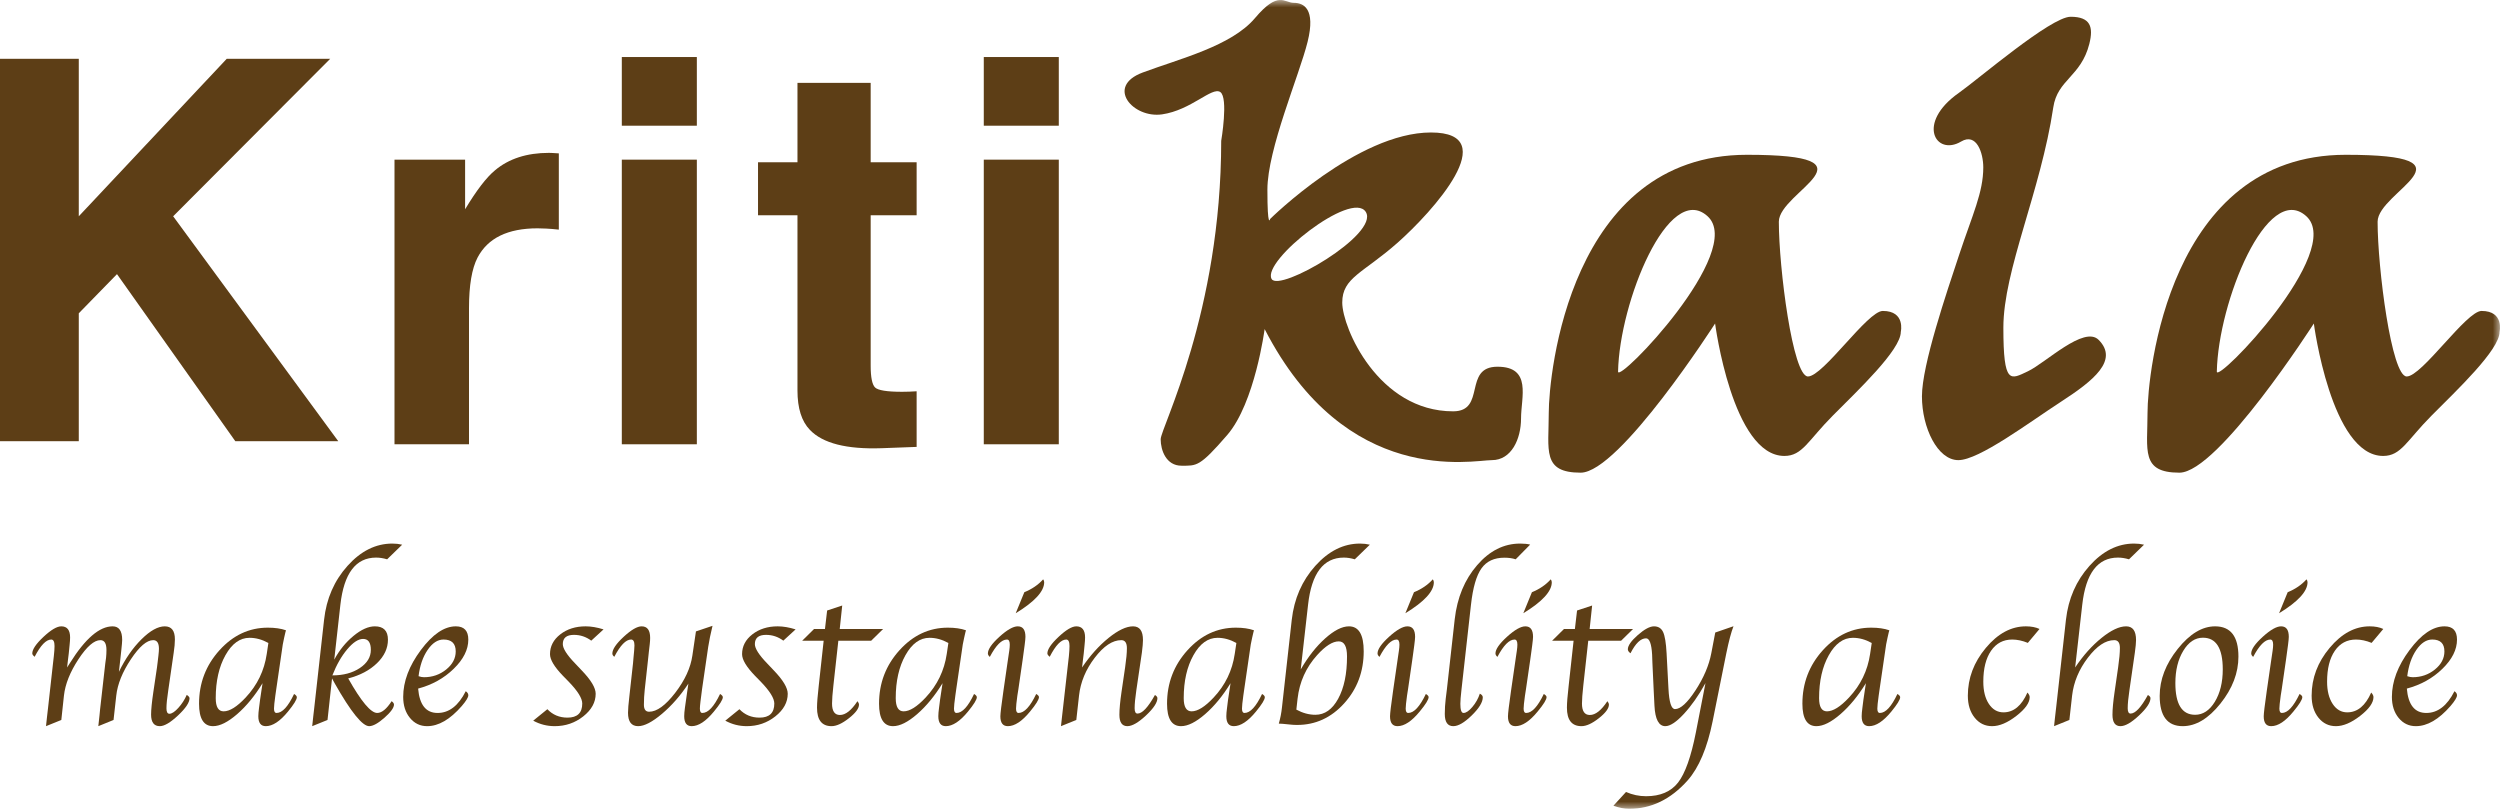 <?xml version="1.0" encoding="UTF-8"?>
<svg width="170px" height="55px" viewBox="0 0 170 55" version="1.1" xmlns="http://www.w3.org/2000/svg" xmlns:xlink="http://www.w3.org/1999/xlink">
    <title>Group 38</title>
    <defs>
        <polygon id="path-1" points="0 55 170 55 170 0 0 0"></polygon>
    </defs>
    <g id="Page-1" stroke="none" stroke-width="1" fill="none" fill-rule="evenodd">
        <g id="Kritikala-homepage" transform="translate(-635, -50)">
            <g id="Group-38" transform="translate(635, 50)">
                <polygon id="Fill-1" fill="#5D3E16" points="15.416 4 5.357 14.707 5.357 4 0 4 0 30 5.357 30 5.357 21.304 7.955 18.641 16 30 23 30 11.775 14.707 22.452 4"></polygon>
                <g id="Group-37">
                    <path d="M36.552,15.526 C34.528,15.526 33.169,16.189 32.474,17.515 C32.086,18.261 31.892,19.409 31.892,20.96 L31.892,30.211 L26.826,30.211 L26.826,10.856 L31.627,10.856 L31.627,14.23 C32.404,12.94 33.081,12.058 33.657,11.584 C34.598,10.791 35.822,10.395 37.329,10.395 C37.423,10.395 37.503,10.398 37.567,10.403 C37.632,10.409 37.776,10.418 38,10.43 L38,15.615 C37.682,15.579 37.399,15.556 37.152,15.544 C36.905,15.532 36.705,15.526 36.552,15.526" id="Fill-2" fill="#5D3E16"></path>
                    <mask id="mask-2" fill="white">
                        <use xlink:href="#path-1"></use>
                    </mask>
                    <g id="Clip-5"></g>
                    <path d="M42.283,30.211 L47.385,30.211 L47.385,10.856 L42.283,10.856 L42.283,30.211 Z M42.283,8.548 L47.385,8.548 L47.385,3.878 L42.283,3.878 L42.283,8.548 Z" id="Fill-4" fill="#5D3E16" mask="url(#mask-2)"></path>
                    <path d="M62.331,26.607 L62.331,30.389 L59.948,30.478 C57.571,30.56 55.946,30.146 55.076,29.235 C54.511,28.655 54.228,27.761 54.228,26.554 L54.228,14.639 L51.545,14.639 L51.545,11.034 L54.228,11.034 L54.228,5.635 L59.206,5.635 L59.206,11.034 L62.331,11.034 L62.331,14.639 L59.206,14.639 L59.206,24.867 C59.206,25.66 59.307,26.154 59.506,26.349 C59.706,26.544 60.318,26.642 61.342,26.642 C61.495,26.642 61.657,26.639 61.828,26.633 C61.998,26.627 62.166,26.618 62.331,26.607" id="Fill-6" fill="#5D3E16" mask="url(#mask-2)"></path>
                    <path d="M66.897,30.211 L71.998,30.211 L71.998,10.856 L66.897,10.856 L66.897,30.211 Z M66.897,8.548 L71.998,8.548 L71.998,3.878 L66.897,3.878 L66.897,8.548 Z" id="Fill-7" fill="#5D3E16" mask="url(#mask-2)"></path>
                    <path d="M86.466,18.964 C85.806,17.731 91.933,12.896 92.875,14.413 C93.817,15.93 86.972,19.908 86.466,18.964 M101.829,24.937 C99.473,24.937 101.074,27.97 98.813,27.97 C93.723,27.97 91.273,22.282 91.273,20.575 C91.273,18.869 92.687,18.584 95.043,16.499 C97.399,14.413 102.3,9.009 97.305,9.009 C92.31,9.009 86.372,14.887 86.372,14.887 C86.372,14.887 86.183,15.645 86.183,12.896 C86.183,10.146 88.351,5.122 88.916,2.846 C89.482,0.571 88.634,0.192 87.974,0.192 C87.314,0.192 86.938,-0.661 85.335,1.235 C83.733,3.131 80.245,3.984 77.701,4.932 C75.156,5.88 77.041,8.061 79.02,7.777 C81,7.492 82.414,5.88 82.979,6.259 C83.544,6.639 83.042,9.578 83.042,9.578 C83.042,21.239 78.926,29.108 78.926,29.867 C78.926,30.625 79.303,31.668 80.34,31.668 C81.377,31.668 81.565,31.763 83.45,29.582 C85.335,27.402 85.995,22.377 85.995,22.377 C91.555,33.185 100.132,31.289 101.451,31.289 C102.771,31.289 103.431,29.867 103.431,28.445 C103.431,27.022 104.185,24.937 101.829,24.937" id="Fill-8" fill="#5D3E16" mask="url(#mask-2)"></path>
                    <path d="M110.028,25.268 C110.123,20.528 113.468,12.327 116.107,14.697 C118.746,17.067 110.011,26.123 110.028,25.268 M128.03,21.144 C126.993,21.144 123.977,25.6 122.941,25.6 C121.904,25.6 120.961,18.205 120.961,15.077 C120.961,13.015 128.101,10.526 118.794,10.526 C106.73,10.526 105.316,25.505 105.316,28.065 C105.316,30.625 104.845,32.142 107.484,32.142 C110.123,32.142 116.626,21.998 116.626,21.998 C116.626,21.998 117.804,31.004 121.338,31.004 C122.563,31.004 122.941,29.961 124.637,28.255 C126.333,26.548 129.255,23.799 129.255,22.566 C129.255,22.566 129.585,21.144 128.03,21.144" id="Fill-9" fill="#5D3E16" mask="url(#mask-2)"></path>
                    <path d="M150.744,25.268 C150.838,20.528 154.184,12.327 156.823,14.697 C159.462,17.067 150.727,26.123 150.744,25.268 M168.745,21.144 C167.709,21.144 164.693,25.6 163.656,25.6 C162.619,25.6 161.677,18.205 161.677,15.077 C161.677,13.015 168.816,10.526 159.509,10.526 C147.445,10.526 146.032,25.505 146.032,28.065 C146.032,30.625 145.56,32.142 148.199,32.142 C150.838,32.142 157.341,21.998 157.341,21.998 C157.341,21.998 158.519,31.004 162.054,31.004 C163.279,31.004 163.656,29.961 165.352,28.255 C167.049,26.548 169.971,23.799 169.971,22.566 C169.971,22.566 170.3,21.144 168.745,21.144" id="Fill-10" fill="#5D3E16" mask="url(#mask-2)"></path>
                    <path d="M142.709,23.112 C144.087,24.498 142.356,25.885 140.164,27.307 C137.973,28.729 134.58,31.289 133.167,31.289 C131.753,31.289 130.692,29.085 130.692,26.951 C130.692,24.818 132.365,19.912 133.237,17.281 C134.13,14.588 134.863,13.086 134.863,11.379 C134.863,10.41 134.409,9 133.355,9.625 C131.635,10.645 130.268,8.369 133.214,6.307 C134.49,5.413 139.457,1.14 140.801,1.14 C142.144,1.14 142.37,1.817 142.073,2.988 C141.508,5.216 139.905,5.406 139.623,7.302 C138.77,13.017 136.229,18.371 136.229,22.282 C136.229,26.193 136.701,25.814 137.902,25.245 C139.104,24.676 141.719,22.116 142.709,23.112" id="Fill-11" fill="#5D3E16" mask="url(#mask-2)"></path>
                    <path d="M7.721,48.958 L6.686,49.379 L6.707,49.185 L6.763,48.674 L6.811,48.191 L7.162,45.091 L7.211,44.738 C7.23,44.554 7.239,44.375 7.239,44.2 C7.239,43.753 7.102,43.53 6.828,43.53 C6.401,43.53 5.903,43.962 5.334,44.828 C4.765,45.694 4.436,46.518 4.348,47.3 L4.17,48.958 L3.129,49.379 L3.149,49.185 L3.205,48.674 L3.261,48.191 L3.618,44.987 L3.66,44.621 C3.692,44.336 3.708,44.106 3.708,43.931 C3.708,43.636 3.634,43.489 3.485,43.489 C3.136,43.489 2.76,43.88 2.355,44.662 C2.248,44.575 2.195,44.499 2.195,44.435 C2.195,44.158 2.449,43.782 2.958,43.306 C3.467,42.829 3.87,42.591 4.167,42.591 C4.567,42.591 4.767,42.844 4.767,43.35 C4.767,43.479 4.755,43.652 4.732,43.868 L4.676,44.428 L4.619,44.897 L4.562,45.388 L4.757,45.084 C5.796,43.422 6.764,42.591 7.66,42.591 C8.092,42.591 8.308,42.899 8.308,43.516 C8.308,43.622 8.289,43.845 8.252,44.186 L8.183,44.822 L8.086,45.685 C8.517,44.796 9.029,44.058 9.621,43.471 C10.212,42.885 10.74,42.591 11.204,42.591 C11.663,42.591 11.893,42.886 11.893,43.475 C11.893,43.728 11.866,44.03 11.812,44.38 L11.442,46.941 C11.36,47.471 11.319,47.88 11.319,48.17 C11.319,48.415 11.387,48.536 11.522,48.536 C11.681,48.536 11.881,48.405 12.121,48.143 C12.362,47.88 12.554,47.583 12.699,47.252 C12.825,47.335 12.888,47.411 12.888,47.48 C12.888,47.77 12.628,48.159 12.109,48.647 C11.589,49.135 11.175,49.379 10.868,49.379 C10.472,49.379 10.274,49.116 10.274,48.591 C10.274,48.26 10.325,47.747 10.428,47.052 L10.675,45.388 C10.685,45.328 10.701,45.197 10.724,44.994 C10.733,44.911 10.749,44.771 10.773,44.573 C10.796,44.375 10.808,44.223 10.808,44.117 C10.808,43.726 10.678,43.53 10.418,43.53 C9.983,43.53 9.478,43.962 8.902,44.828 C8.326,45.694 7.993,46.518 7.906,47.3 L7.721,48.958 Z" id="Fill-12" fill="#5D3E16" mask="url(#mask-2)"></path>
                    <path d="M18.25,43.723 C17.828,43.488 17.401,43.371 16.969,43.371 C16.319,43.371 15.773,43.764 15.332,44.551 C14.891,45.337 14.67,46.311 14.67,47.474 C14.67,48.072 14.849,48.371 15.207,48.371 C15.62,48.371 16.119,48.058 16.704,47.433 C17.494,46.592 17.972,45.603 18.139,44.468 L18.25,43.723 Z M17.853,46.458 C17.33,47.314 16.754,48.015 16.126,48.561 C15.497,49.106 14.952,49.379 14.488,49.379 C13.853,49.379 13.535,48.87 13.535,47.853 C13.535,46.453 13.999,45.242 14.924,44.217 C15.85,43.193 16.946,42.681 18.214,42.681 C18.696,42.681 19.107,42.74 19.446,42.86 C19.422,42.943 19.409,42.994 19.404,43.012 L19.32,43.377 C19.265,43.63 19.235,43.777 19.23,43.818 L18.785,46.868 L18.722,47.309 C18.662,47.746 18.632,48.037 18.632,48.185 C18.632,48.383 18.689,48.481 18.805,48.481 C19.193,48.481 19.59,48.05 19.997,47.19 C20.121,47.264 20.184,47.337 20.184,47.411 C20.184,47.572 19.984,47.897 19.585,48.384 C19.042,49.047 18.539,49.379 18.074,49.379 C17.736,49.379 17.566,49.154 17.566,48.702 C17.566,48.564 17.583,48.373 17.615,48.129 L17.686,47.577 L17.776,46.969 L17.853,46.458 Z" id="Fill-13" fill="#5D3E16" mask="url(#mask-2)"></path>
                    <path d="M22.602,45.926 C23.347,45.926 23.968,45.76 24.468,45.427 C24.968,45.094 25.217,44.682 25.217,44.191 C25.217,43.695 25.041,43.447 24.69,43.447 C24.367,43.447 24.007,43.683 23.611,44.153 C23.216,44.624 22.88,45.215 22.602,45.926 L22.602,45.926 Z M22.729,44.856 C23.076,44.211 23.514,43.673 24.04,43.24 C24.566,42.807 25.049,42.591 25.49,42.591 C26.083,42.591 26.38,42.895 26.38,43.502 C26.38,44.083 26.133,44.613 25.638,45.094 C25.144,45.575 24.491,45.922 23.679,46.133 C24.56,47.699 25.217,48.481 25.649,48.481 C25.96,48.481 26.287,48.214 26.631,47.68 C26.737,47.759 26.791,47.834 26.791,47.908 C26.791,48.125 26.577,48.421 26.151,48.799 C25.724,49.176 25.381,49.369 25.122,49.379 C24.658,49.402 23.866,48.423 22.746,46.444 L22.579,46.133 L22.271,48.958 L21.229,49.379 L21.251,49.186 L21.306,48.674 L21.362,48.191 L22.038,42.138 C22.196,40.706 22.728,39.485 23.634,38.476 C24.539,37.467 25.554,36.963 26.679,36.963 C26.911,36.963 27.134,36.988 27.348,37.039 L26.325,38.033 C26.061,37.955 25.81,37.916 25.574,37.916 C24.196,37.916 23.387,38.985 23.146,41.123 L22.729,44.856 Z" id="Fill-14" fill="#5D3E16" mask="url(#mask-2)"></path>
                    <path d="M28.462,45.981 C28.596,46.027 28.719,46.051 28.831,46.051 C29.406,46.051 29.91,45.875 30.341,45.526 C30.773,45.176 30.989,44.766 30.989,44.296 C30.989,43.758 30.712,43.488 30.16,43.488 C29.761,43.488 29.4,43.724 29.078,44.196 C28.755,44.668 28.549,45.263 28.462,45.981 M31.671,47.003 C31.787,47.082 31.845,47.173 31.845,47.279 C31.845,47.422 31.696,47.666 31.399,48.012 C30.606,48.923 29.821,49.379 29.046,49.379 C28.573,49.379 28.183,49.192 27.877,48.819 C27.57,48.447 27.417,47.97 27.417,47.39 C27.417,46.341 27.817,45.278 28.618,44.203 C29.419,43.129 30.211,42.591 30.996,42.591 C31.562,42.591 31.845,42.892 31.845,43.495 C31.845,44.172 31.514,44.833 30.853,45.477 C30.191,46.122 29.385,46.571 28.433,46.824 C28.526,47.929 28.967,48.481 29.756,48.481 C30.536,48.481 31.174,47.989 31.671,47.003" id="Fill-15" fill="#5D3E16" mask="url(#mask-2)"></path>
                    <path d="M36.259,49.006 L37.221,48.226 C37.584,48.608 38.04,48.799 38.589,48.799 C39.258,48.799 39.593,48.479 39.593,47.839 C39.593,47.484 39.286,46.99 38.671,46.354 L38.273,45.947 C37.692,45.344 37.4,44.856 37.4,44.483 C37.4,43.949 37.633,43.5 38.1,43.136 C38.566,42.773 39.141,42.591 39.823,42.591 C40.194,42.591 40.6,42.66 41.041,42.798 L40.206,43.565 C39.853,43.302 39.461,43.171 39.029,43.171 C38.524,43.171 38.271,43.38 38.271,43.799 C38.271,44.099 38.551,44.538 39.113,45.118 L39.544,45.574 C40.185,46.237 40.506,46.771 40.506,47.176 C40.506,47.756 40.224,48.268 39.663,48.713 C39.102,49.157 38.454,49.379 37.721,49.379 C37.201,49.379 36.714,49.255 36.259,49.006" id="Fill-16" fill="#5D3E16" mask="url(#mask-2)"></path>
                    <path d="M46.81,46.486 C46.28,47.291 45.683,47.975 45.019,48.537 C44.354,49.098 43.813,49.379 43.395,49.379 C42.935,49.379 42.705,49.076 42.705,48.469 C42.705,48.243 42.735,47.873 42.796,47.358 L43.046,45.096 C43.05,45.064 43.062,44.93 43.08,44.696 L43.122,44.247 C43.136,44.114 43.143,43.994 43.143,43.888 C43.143,43.622 43.066,43.488 42.913,43.488 C42.561,43.488 42.181,43.88 41.772,44.663 C41.685,44.593 41.64,44.52 41.64,44.441 C41.64,44.156 41.896,43.776 42.41,43.302 C42.923,42.828 43.33,42.591 43.632,42.591 C44.017,42.591 44.21,42.853 44.21,43.378 C44.21,43.502 44.201,43.647 44.182,43.813 L44.12,44.345 L44.059,44.925 L43.842,46.9 C43.804,47.236 43.786,47.577 43.786,47.922 C43.786,48.24 43.904,48.398 44.14,48.398 C44.663,48.398 45.253,47.97 45.913,47.114 C46.572,46.258 46.962,45.411 47.082,44.573 L47.324,42.936 L48.451,42.556 C48.321,43.09 48.224,43.566 48.159,43.984 L47.739,46.867 C47.716,47.042 47.697,47.189 47.683,47.309 L47.634,47.688 C47.606,47.923 47.592,48.088 47.592,48.185 C47.592,48.383 47.648,48.481 47.759,48.481 C48.154,48.481 48.555,48.051 48.964,47.19 C49.089,47.263 49.152,47.338 49.152,47.411 C49.152,47.572 48.949,47.897 48.546,48.385 C48.003,49.047 47.498,49.379 47.034,49.379 C46.695,49.379 46.526,49.153 46.526,48.702 C46.526,48.559 46.542,48.369 46.575,48.129 L46.653,47.577 C46.696,47.277 46.724,47.075 46.739,46.969 L46.81,46.486 Z" id="Fill-17" fill="#5D3E16" mask="url(#mask-2)"></path>
                    <path d="M49.319,49.006 L50.281,48.226 C50.644,48.608 51.1,48.799 51.649,48.799 C52.318,48.799 52.653,48.479 52.653,47.839 C52.653,47.484 52.346,46.99 51.731,46.354 L51.333,45.947 C50.752,45.344 50.461,44.856 50.461,44.483 C50.461,43.949 50.694,43.5 51.16,43.136 C51.627,42.773 52.201,42.591 52.883,42.591 C53.254,42.591 53.661,42.66 54.101,42.798 L53.266,43.565 C52.913,43.302 52.521,43.171 52.089,43.171 C51.584,43.171 51.331,43.38 51.331,43.799 C51.331,44.099 51.611,44.538 52.173,45.118 L52.605,45.574 C53.245,46.237 53.566,46.771 53.566,47.176 C53.566,47.756 53.284,48.268 52.723,48.713 C52.162,49.157 51.514,49.379 50.781,49.379 C50.261,49.379 49.774,49.255 49.319,49.006" id="Fill-18" fill="#5D3E16" mask="url(#mask-2)"></path>
                    <path d="M57.007,43.571 L56.67,46.624 C56.609,47.172 56.579,47.577 56.579,47.839 C56.579,48.359 56.757,48.619 57.114,48.619 C57.498,48.619 57.895,48.306 58.307,47.68 C58.376,47.768 58.411,47.846 58.411,47.915 C58.411,48.173 58.182,48.481 57.725,48.84 C57.268,49.2 56.875,49.379 56.545,49.379 C55.886,49.379 55.557,48.96 55.557,48.122 C55.557,47.814 55.596,47.314 55.675,46.624 L56.009,43.571 L54.547,43.571 L55.357,42.77 L56.098,42.77 L56.245,41.514 L57.271,41.175 L57.102,42.77 L60.054,42.77 L59.238,43.571 L57.007,43.571 Z" id="Fill-19" fill="#5D3E16" mask="url(#mask-2)"></path>
                    <path d="M64.49,43.723 C64.067,43.488 63.641,43.371 63.208,43.371 C62.558,43.371 62.013,43.764 61.572,44.551 C61.131,45.337 60.91,46.311 60.91,47.474 C60.91,48.072 61.089,48.371 61.446,48.371 C61.86,48.371 62.359,48.058 62.944,47.433 C63.733,46.592 64.211,45.603 64.379,44.468 L64.49,43.723 Z M64.093,46.458 C63.569,47.314 62.993,48.015 62.365,48.561 C61.737,49.106 61.191,49.379 60.728,49.379 C60.093,49.379 59.775,48.87 59.775,47.853 C59.775,46.453 60.238,45.242 61.164,44.217 C62.09,43.193 63.186,42.681 64.454,42.681 C64.936,42.681 65.347,42.74 65.686,42.86 C65.663,42.943 65.649,42.994 65.644,43.012 L65.561,43.377 C65.505,43.63 65.474,43.777 65.47,43.818 L65.024,46.868 L64.962,47.309 C64.901,47.746 64.871,48.037 64.871,48.185 C64.871,48.383 64.929,48.481 65.044,48.481 C65.433,48.481 65.83,48.05 66.236,47.19 C66.362,47.264 66.424,47.337 66.424,47.411 C66.424,47.572 66.224,47.897 65.825,48.384 C65.282,49.047 64.778,49.379 64.314,49.379 C63.976,49.379 63.806,49.154 63.806,48.702 C63.806,48.564 63.822,48.373 63.855,48.129 L63.925,47.577 L64.016,46.969 L64.093,46.458 Z" id="Fill-20" fill="#5D3E16" mask="url(#mask-2)"></path>
                    <path d="M69.069,41.7 L69.654,40.271 C70.174,40.059 70.601,39.767 70.935,39.394 C70.982,39.458 71.004,39.525 71.004,39.594 C71.004,40.211 70.359,40.913 69.069,41.7 M70.462,47.19 C70.587,47.264 70.649,47.335 70.649,47.404 C70.649,47.57 70.447,47.897 70.044,48.384 C69.501,49.048 68.997,49.379 68.533,49.379 C68.194,49.379 68.025,49.156 68.025,48.71 C68.025,48.521 68.095,47.942 68.234,46.972 L68.505,45.096 L68.575,44.619 L68.631,44.24 C68.654,44.08 68.665,43.944 68.665,43.834 C68.665,43.604 68.601,43.489 68.471,43.489 C68.111,43.489 67.723,43.882 67.307,44.669 C67.219,44.591 67.176,44.513 67.176,44.435 C67.176,44.154 67.437,43.776 67.959,43.302 C68.481,42.828 68.897,42.591 69.208,42.591 C69.557,42.591 69.73,42.83 69.73,43.308 C69.73,43.4 69.712,43.589 69.675,43.874 L69.612,44.336 C69.607,44.372 69.582,44.559 69.536,44.895 L69.25,46.867 L69.18,47.309 C69.12,47.746 69.09,48.037 69.09,48.185 C69.09,48.382 69.148,48.481 69.263,48.481 C69.651,48.481 70.051,48.05 70.462,47.19" id="Fill-21" fill="#5D3E16" mask="url(#mask-2)"></path>
                    <path d="M73.189,48.958 L72.147,49.379 L72.168,49.185 L72.224,48.674 L72.279,48.191 L72.642,44.987 L72.684,44.621 C72.712,44.336 72.726,44.106 72.726,43.931 C72.726,43.636 72.652,43.489 72.503,43.489 C72.154,43.489 71.78,43.88 71.38,44.662 C71.274,44.575 71.221,44.499 71.221,44.435 C71.221,44.158 71.475,43.782 71.984,43.306 C72.492,42.829 72.893,42.591 73.186,42.591 C73.585,42.591 73.785,42.844 73.785,43.35 C73.785,43.479 73.773,43.652 73.75,43.868 L73.695,44.428 L73.638,44.897 L73.58,45.388 C74.128,44.577 74.728,43.909 75.38,43.382 C76.032,42.854 76.588,42.591 77.047,42.591 C77.497,42.591 77.722,42.901 77.722,43.522 C77.722,43.71 77.698,43.994 77.649,44.37 L77.27,46.943 C77.194,47.458 77.155,47.865 77.155,48.164 C77.155,48.403 77.22,48.523 77.35,48.523 C77.672,48.523 78.067,48.102 78.537,47.259 C78.648,47.328 78.704,47.399 78.704,47.473 C78.704,47.772 78.445,48.165 77.927,48.651 C77.408,49.136 76.987,49.379 76.662,49.379 C76.299,49.379 76.119,49.121 76.119,48.606 C76.119,48.228 76.167,47.706 76.265,47.038 L76.51,45.367 C76.589,44.824 76.629,44.393 76.629,44.076 C76.629,43.712 76.501,43.53 76.246,43.53 C75.653,43.53 75.051,43.93 74.442,44.728 C73.831,45.527 73.475,46.384 73.374,47.3 L73.189,48.958 Z" id="Fill-22" fill="#5D3E16" mask="url(#mask-2)"></path>
                    <path d="M84.074,43.723 C83.651,43.488 83.224,43.371 82.792,43.371 C82.142,43.371 81.596,43.764 81.156,44.551 C80.714,45.337 80.493,46.311 80.493,47.474 C80.493,48.072 80.673,48.371 81.03,48.371 C81.443,48.371 81.942,48.058 82.527,47.433 C83.317,46.592 83.795,45.603 83.962,44.468 L84.074,43.723 Z M83.677,46.458 C83.153,47.314 82.577,48.015 81.949,48.561 C81.321,49.106 80.775,49.379 80.312,49.379 C79.676,49.379 79.359,48.87 79.359,47.853 C79.359,46.453 79.821,45.242 80.748,44.217 C81.674,43.193 82.77,42.681 84.037,42.681 C84.52,42.681 84.93,42.74 85.269,42.86 C85.246,42.943 85.232,42.994 85.228,43.012 L85.144,43.377 C85.089,43.63 85.058,43.777 85.053,43.818 L84.608,46.868 L84.545,47.309 C84.485,47.746 84.455,48.037 84.455,48.185 C84.455,48.383 84.513,48.481 84.628,48.481 C85.016,48.481 85.413,48.05 85.82,47.19 C85.945,47.264 86.007,47.337 86.007,47.411 C86.007,47.572 85.808,47.897 85.408,48.384 C84.866,49.047 84.362,49.379 83.898,49.379 C83.559,49.379 83.39,49.154 83.39,48.702 C83.39,48.564 83.406,48.373 83.439,48.129 L83.508,47.577 L83.6,46.969 L83.677,46.458 Z" id="Fill-23" fill="#5D3E16" mask="url(#mask-2)"></path>
                    <path d="M88.152,48.254 C88.582,48.488 89.013,48.605 89.444,48.605 C90.083,48.605 90.602,48.239 91,47.506 C91.399,46.772 91.597,45.817 91.597,44.64 C91.597,43.956 91.41,43.613 91.035,43.613 C90.618,43.613 90.129,43.923 89.569,44.543 C88.81,45.385 88.365,46.373 88.235,47.509 L88.152,48.254 Z M88.45,45.522 C88.952,44.656 89.508,43.95 90.117,43.407 C90.726,42.863 91.263,42.591 91.728,42.591 C92.397,42.591 92.732,43.155 92.732,44.285 C92.732,45.667 92.29,46.848 91.405,47.827 C90.521,48.806 89.454,49.296 88.205,49.296 C88.047,49.296 87.908,49.289 87.787,49.275 L87.223,49.22 C87.19,49.22 87.102,49.215 86.958,49.206 C87.06,48.856 87.133,48.488 87.174,48.101 L87.84,42.141 C88.002,40.708 88.537,39.487 89.442,38.477 C90.349,37.468 91.361,36.963 92.481,36.963 C92.713,36.963 92.936,36.988 93.15,37.039 L92.126,38.033 C91.861,37.955 91.613,37.916 91.381,37.916 C89.996,37.916 89.185,38.985 88.948,41.125 L88.45,45.522 Z" id="Fill-24" fill="#5D3E16" mask="url(#mask-2)"></path>
                    <path d="M95.565,41.7 L96.15,40.271 C96.67,40.059 97.097,39.767 97.431,39.394 C97.478,39.458 97.501,39.525 97.501,39.594 C97.501,40.211 96.856,40.913 95.565,41.7 M96.959,47.19 C97.083,47.264 97.146,47.335 97.146,47.404 C97.146,47.57 96.944,47.897 96.54,48.384 C95.997,49.048 95.493,49.379 95.03,49.379 C94.691,49.379 94.522,49.156 94.522,48.71 C94.522,48.521 94.591,47.942 94.73,46.972 L95.002,45.096 L95.071,44.619 L95.127,44.24 C95.15,44.08 95.162,43.944 95.162,43.834 C95.162,43.604 95.097,43.489 94.968,43.489 C94.607,43.489 94.219,43.882 93.804,44.669 C93.716,44.591 93.672,44.513 93.672,44.435 C93.672,44.154 93.933,43.776 94.455,43.302 C94.977,42.828 95.394,42.591 95.705,42.591 C96.053,42.591 96.227,42.83 96.227,43.308 C96.227,43.4 96.208,43.589 96.171,43.874 L96.109,44.336 C96.104,44.372 96.078,44.559 96.032,44.895 L95.746,46.867 L95.677,47.309 C95.617,47.746 95.587,48.037 95.587,48.185 C95.587,48.382 95.644,48.481 95.76,48.481 C96.148,48.481 96.548,48.05 96.959,47.19" id="Fill-25" fill="#5D3E16" mask="url(#mask-2)"></path>
                    <path d="M100.628,47.169 C100.762,47.234 100.829,47.317 100.829,47.418 C100.829,47.749 100.579,48.159 100.08,48.647 C99.581,49.135 99.163,49.379 98.824,49.379 C98.439,49.379 98.246,49.103 98.246,48.55 C98.246,48.214 98.267,47.871 98.308,47.521 L98.385,46.907 L98.922,42.101 C99.089,40.636 99.596,39.414 100.443,38.434 C101.289,37.453 102.266,36.963 103.37,36.963 C103.639,36.963 103.866,36.986 104.052,37.032 L103.065,38.033 C102.847,37.96 102.592,37.923 102.3,37.923 C101.604,37.923 101.084,38.165 100.739,38.651 C100.394,39.136 100.156,39.959 100.027,41.118 L99.38,46.901 C99.329,47.347 99.304,47.667 99.304,47.86 C99.304,48.274 99.375,48.481 99.519,48.481 C99.69,48.481 99.891,48.345 100.122,48.072 C100.353,47.8 100.521,47.498 100.628,47.169" id="Fill-26" fill="#5D3E16" mask="url(#mask-2)"></path>
                    <path d="M103.585,41.7 L104.17,40.271 C104.69,40.059 105.117,39.767 105.451,39.394 C105.498,39.458 105.521,39.525 105.521,39.594 C105.521,40.211 104.876,40.913 103.585,41.7 M104.979,47.19 C105.103,47.264 105.166,47.335 105.166,47.404 C105.166,47.57 104.964,47.897 104.56,48.384 C104.017,49.048 103.513,49.379 103.05,49.379 C102.711,49.379 102.542,49.156 102.542,48.71 C102.542,48.521 102.611,47.942 102.75,46.972 L103.022,45.096 L103.091,44.619 L103.147,44.24 C103.17,44.08 103.182,43.944 103.182,43.834 C103.182,43.604 103.117,43.489 102.988,43.489 C102.627,43.489 102.239,43.882 101.824,44.669 C101.736,44.591 101.692,44.513 101.692,44.435 C101.692,44.154 101.953,43.776 102.475,43.302 C102.997,42.828 103.414,42.591 103.724,42.591 C104.073,42.591 104.247,42.83 104.247,43.308 C104.247,43.4 104.228,43.589 104.191,43.874 L104.129,44.336 C104.124,44.372 104.098,44.559 104.052,44.895 L103.766,46.867 L103.697,47.309 C103.637,47.746 103.606,48.037 103.606,48.185 C103.606,48.382 103.664,48.481 103.78,48.481 C104.168,48.481 104.568,48.05 104.979,47.19" id="Fill-27" fill="#5D3E16" mask="url(#mask-2)"></path>
                    <path d="M108.001,43.571 L107.664,46.624 C107.604,47.172 107.574,47.577 107.574,47.839 C107.574,48.359 107.752,48.619 108.108,48.619 C108.492,48.619 108.89,48.306 109.302,47.68 C109.371,47.768 109.406,47.846 109.406,47.915 C109.406,48.173 109.177,48.481 108.72,48.84 C108.263,49.2 107.869,49.379 107.54,49.379 C106.881,49.379 106.551,48.96 106.551,48.122 C106.551,47.814 106.59,47.314 106.67,46.624 L107.004,43.571 L105.542,43.571 L106.352,42.77 L107.093,42.77 L107.24,41.514 L108.265,41.175 L108.096,42.77 L111.049,42.77 L110.233,43.571 L108.001,43.571 Z" id="Fill-28" fill="#5D3E16" mask="url(#mask-2)"></path>
                    <path d="M115.973,46.451 C115.504,47.298 115.013,47.998 114.5,48.55 C113.987,49.103 113.567,49.379 113.242,49.379 C112.796,49.379 112.55,48.914 112.503,47.985 L112.455,47.027 L112.364,45.075 L112.344,44.516 C112.302,43.776 112.164,43.406 111.932,43.406 C111.57,43.406 111.218,43.744 110.874,44.421 C110.753,44.338 110.693,44.248 110.693,44.151 C110.693,43.903 110.919,43.581 111.37,43.185 C111.82,42.789 112.187,42.591 112.471,42.591 C112.764,42.591 112.971,42.721 113.092,42.981 C113.212,43.241 113.291,43.721 113.328,44.421 L113.456,46.838 C113.503,47.759 113.651,48.219 113.901,48.219 C114.276,48.219 114.742,47.791 115.298,46.938 C115.854,46.084 116.211,45.245 116.368,44.421 L116.637,43.012 L117.878,42.584 C117.72,42.989 117.557,43.601 117.39,44.42 L116.458,49.051 C116.091,50.863 115.524,52.202 114.759,53.068 C113.613,54.356 112.285,55 110.777,55 C110.461,55 110.106,54.93 109.712,54.791 L110.569,53.854 C111.005,54.047 111.46,54.143 111.934,54.143 C112.9,54.143 113.624,53.833 114.108,53.214 C114.591,52.592 114.995,51.455 115.32,49.801 L115.973,46.451 Z" id="Fill-29" fill="#5D3E16" mask="url(#mask-2)"></path>
                    <path d="M127.278,43.723 C126.855,43.488 126.429,43.371 125.996,43.371 C125.346,43.371 124.801,43.764 124.36,44.551 C123.918,45.337 123.698,46.311 123.698,47.474 C123.698,48.072 123.877,48.371 124.234,48.371 C124.648,48.371 125.147,48.058 125.732,47.433 C126.521,46.592 126.999,45.603 127.167,44.468 L127.278,43.723 Z M126.881,46.458 C126.357,47.314 125.781,48.015 125.153,48.561 C124.525,49.106 123.979,49.379 123.516,49.379 C122.881,49.379 122.563,48.87 122.563,47.853 C122.563,46.453 123.026,45.242 123.952,44.217 C124.878,43.193 125.974,42.681 127.241,42.681 C127.724,42.681 128.135,42.74 128.474,42.86 C128.451,42.943 128.436,42.994 128.432,43.012 L128.349,43.377 C128.293,43.63 128.262,43.777 128.258,43.818 L127.812,46.868 L127.75,47.309 C127.689,47.746 127.659,48.037 127.659,48.185 C127.659,48.383 127.717,48.481 127.832,48.481 C128.221,48.481 128.618,48.05 129.024,47.19 C129.149,47.264 129.212,47.337 129.212,47.411 C129.212,47.572 129.012,47.897 128.613,48.384 C128.07,49.047 127.566,49.379 127.102,49.379 C126.763,49.379 126.594,49.154 126.594,48.702 C126.594,48.564 126.61,48.373 126.643,48.129 L126.713,47.577 L126.804,46.969 L126.881,46.458 Z" id="Fill-30" fill="#5D3E16" mask="url(#mask-2)"></path>
                    <path d="M138.687,42.77 L137.893,43.716 C137.522,43.564 137.167,43.489 136.828,43.489 C136.22,43.489 135.741,43.744 135.39,44.255 C135.04,44.766 134.865,45.466 134.865,46.354 C134.865,46.98 134.991,47.484 135.244,47.867 C135.497,48.249 135.828,48.44 136.236,48.44 C136.927,48.44 137.471,47.991 137.865,47.093 C137.967,47.204 138.019,47.307 138.019,47.404 C138.019,47.786 137.718,48.211 137.117,48.678 C136.516,49.145 135.964,49.379 135.463,49.379 C134.981,49.379 134.585,49.186 134.277,48.802 C133.968,48.418 133.813,47.919 133.813,47.307 C133.813,46.115 134.222,45.031 135.039,44.055 C135.855,43.078 136.763,42.591 137.761,42.591 C138.123,42.591 138.431,42.651 138.687,42.77" id="Fill-31" fill="#5D3E16" mask="url(#mask-2)"></path>
                    <path d="M141.11,45.388 C141.652,44.577 142.25,43.909 142.902,43.381 C143.554,42.854 144.112,42.591 144.576,42.591 C145.027,42.591 145.251,42.901 145.251,43.522 C145.251,43.706 145.224,43.988 145.171,44.37 L144.8,46.943 C144.722,47.458 144.684,47.865 144.684,48.164 C144.684,48.403 144.749,48.523 144.879,48.523 C145.2,48.523 145.594,48.101 146.058,47.259 C146.175,47.328 146.233,47.399 146.233,47.473 C146.233,47.773 145.974,48.164 145.456,48.65 C144.938,49.136 144.516,49.379 144.192,49.379 C143.829,49.379 143.648,49.121 143.648,48.605 C143.648,48.228 143.696,47.705 143.794,47.038 L144.035,45.367 C144.114,44.819 144.153,44.384 144.153,44.062 C144.153,43.707 144.026,43.53 143.772,43.53 C143.179,43.53 142.579,43.929 141.973,44.728 C141.366,45.526 141.01,46.385 140.903,47.3 L140.718,48.957 L139.677,49.379 L139.697,49.186 L139.753,48.674 L139.809,48.191 L140.485,42.138 C140.647,40.71 141.181,39.491 142.085,38.479 C142.99,37.468 144.002,36.963 145.119,36.963 C145.351,36.963 145.576,36.988 145.795,37.039 L144.772,38.033 C144.508,37.955 144.257,37.916 144.021,37.916 C142.644,37.916 141.834,38.985 141.593,41.123 L141.11,45.388 Z" id="Fill-32" fill="#5D3E16" mask="url(#mask-2)"></path>
                    <path d="M149.268,48.605 C149.802,48.605 150.249,48.311 150.609,47.722 C150.968,47.132 151.148,46.398 151.148,45.519 C151.148,44.082 150.698,43.364 149.798,43.364 C149.268,43.364 148.824,43.66 148.464,44.252 C148.105,44.843 147.925,45.576 147.925,46.451 C147.925,47.887 148.373,48.605 149.268,48.605 M148.426,49.379 C147.381,49.379 146.859,48.693 146.859,47.321 C146.859,46.216 147.268,45.152 148.085,44.127 C148.902,43.103 149.748,42.591 150.626,42.591 C151.684,42.591 152.213,43.277 152.213,44.649 C152.213,45.758 151.805,46.824 150.988,47.846 C150.171,48.868 149.317,49.379 148.426,49.379" id="Fill-33" fill="#5D3E16" mask="url(#mask-2)"></path>
                    <path d="M154.977,41.7 L155.562,40.271 C156.082,40.059 156.509,39.767 156.843,39.394 C156.889,39.458 156.912,39.525 156.912,39.594 C156.912,40.211 156.267,40.913 154.977,41.7 M156.37,47.19 C156.495,47.264 156.557,47.335 156.557,47.404 C156.557,47.57 156.355,47.897 155.951,48.384 C155.409,49.048 154.905,49.379 154.441,49.379 C154.102,49.379 153.933,49.156 153.933,48.71 C153.933,48.521 154.003,47.942 154.142,46.972 L154.413,45.096 L154.483,44.619 L154.539,44.24 C154.562,44.08 154.573,43.944 154.573,43.834 C154.573,43.604 154.508,43.489 154.379,43.489 C154.019,43.489 153.631,43.882 153.215,44.669 C153.127,44.591 153.083,44.513 153.083,44.435 C153.083,44.154 153.345,43.776 153.867,43.302 C154.389,42.828 154.805,42.591 155.116,42.591 C155.464,42.591 155.638,42.83 155.638,43.308 C155.638,43.4 155.62,43.589 155.583,43.874 L155.52,44.336 C155.515,44.372 155.49,44.559 155.444,44.895 L155.158,46.867 L155.088,47.309 C155.028,47.746 154.998,48.037 154.998,48.185 C154.998,48.382 155.056,48.481 155.171,48.481 C155.559,48.481 155.959,48.05 156.37,47.19" id="Fill-34" fill="#5D3E16" mask="url(#mask-2)"></path>
                    <path d="M162.064,42.77 L161.27,43.716 C160.899,43.564 160.544,43.489 160.205,43.489 C159.597,43.489 159.118,43.744 158.768,44.255 C158.417,44.766 158.242,45.466 158.242,46.354 C158.242,46.98 158.369,47.484 158.622,47.867 C158.874,48.249 159.205,48.44 159.613,48.44 C160.305,48.44 160.848,47.991 161.242,47.093 C161.345,47.204 161.396,47.307 161.396,47.404 C161.396,47.786 161.095,48.211 160.494,48.678 C159.893,49.145 159.342,49.379 158.841,49.379 C158.358,49.379 157.963,49.186 157.654,48.802 C157.345,48.418 157.191,47.919 157.191,47.307 C157.191,46.115 157.599,45.031 158.416,44.055 C159.233,43.078 160.14,42.591 161.138,42.591 C161.5,42.591 161.809,42.651 162.064,42.77" id="Fill-35" fill="#5D3E16" mask="url(#mask-2)"></path>
                    <path d="M163.693,45.981 C163.828,46.027 163.951,46.051 164.062,46.051 C164.638,46.051 165.141,45.875 165.573,45.526 C166.005,45.176 166.22,44.766 166.22,44.296 C166.22,43.758 165.944,43.488 165.392,43.488 C164.993,43.488 164.632,43.724 164.31,44.196 C163.987,44.668 163.782,45.263 163.693,45.981 M166.903,47.003 C167.019,47.082 167.076,47.173 167.076,47.279 C167.076,47.422 166.928,47.666 166.632,48.012 C165.838,48.923 165.053,49.379 164.278,49.379 C163.805,49.379 163.415,49.192 163.108,48.819 C162.802,48.447 162.649,47.97 162.649,47.39 C162.649,46.341 163.049,45.278 163.85,44.203 C164.65,43.129 165.443,42.591 166.227,42.591 C166.794,42.591 167.076,42.892 167.076,43.495 C167.076,44.172 166.746,44.833 166.085,45.477 C165.423,46.122 164.617,46.571 163.665,46.824 C163.758,47.929 164.199,48.481 164.988,48.481 C165.768,48.481 166.406,47.989 166.903,47.003" id="Fill-36" fill="#5D3E16" mask="url(#mask-2)"></path>
                </g>
            </g>
        </g>
    </g>
</svg>
